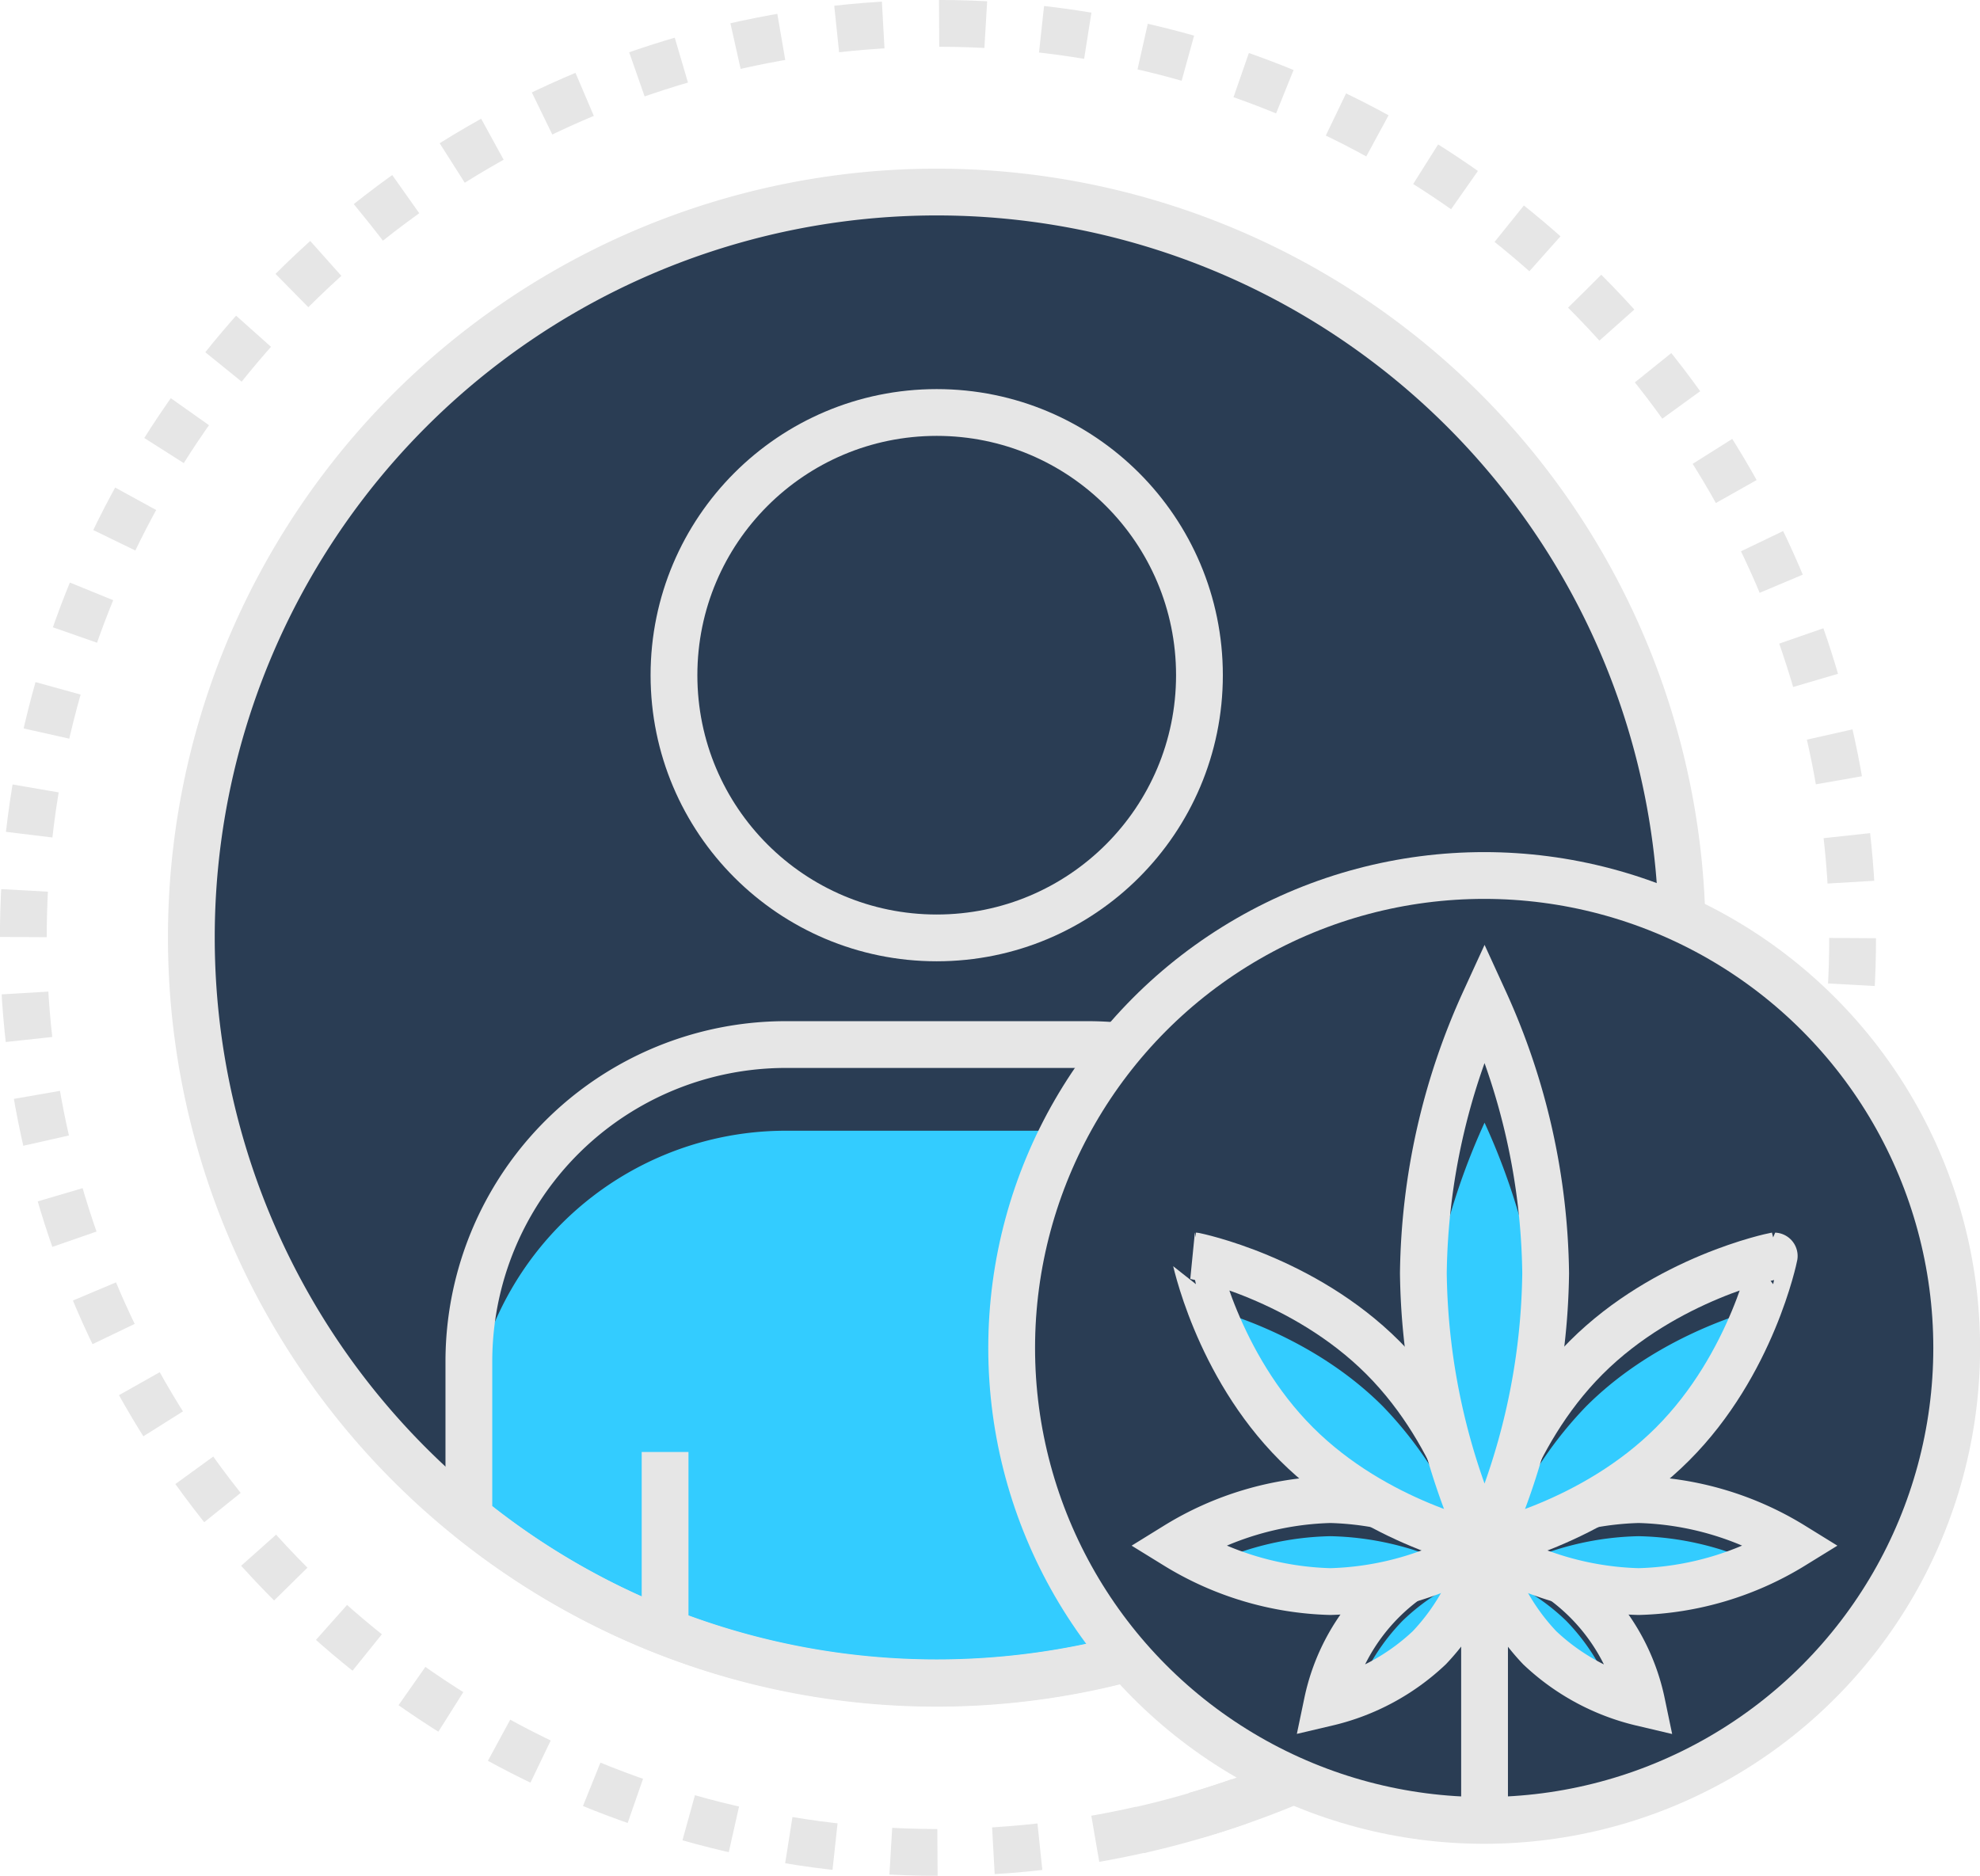 <svg xmlns="http://www.w3.org/2000/svg" viewBox="0 0 211.61 200.5"><defs><style>.cls-1,.cls-2{fill:none;stroke:#e6e6e6;stroke-miterlimit:10;stroke-width:5px;}.cls-1{stroke-dasharray:4.99 5.98;}.cls-3{fill:#2a3d54;}.cls-4{fill:#3cf;}</style></defs><g id="Layer_2" data-name="Layer 2"><g id="Layer_1-2" data-name="Layer 1"><circle class="cls-1" cx="100.25" cy="100.25" r="97.75" transform="translate(-41.53 100.25) rotate(-45)"></circle><path class="cls-2" d="M195.62,121.79a97.88,97.88,0,0,1-73.93,73.85"></path><path class="cls-3" d="M60.28,31.2h0a79.68,79.68,0,0,1,79.67,0h0a79.66,79.66,0,0,1,39.83,69h0a79.66,79.66,0,0,1-39.83,69h0a79.68,79.68,0,0,1-79.67,0h0a79.66,79.66,0,0,1-39.83-69h0A79.66,79.66,0,0,1,60.28,31.2Z"></path><path class="cls-4" d="M116.21,111.65H84a33.88,33.88,0,0,0-33.89,33.88v16.65a79.27,79.27,0,0,0,89.82,7,78.34,78.34,0,0,0,10.14-7V146.35C150.09,126.82,134.92,111.65,116.21,111.65Z"></path><path class="cls-3" d="M116.21,111.65H84a33.88,33.88,0,0,0-33.89,33.88v9.21A33.88,33.88,0,0,1,84,120.86h32.19c18.71,0,33.88,15.17,33.88,34.7v-9.21C150.09,126.82,134.92,111.65,116.21,111.65Z"></path><circle class="cls-3" cx="100.11" cy="72.17" r="28.08"></circle><path class="cls-3" d="M100.11,53.3a28.09,28.09,0,0,1,27.7,23.47,28.09,28.09,0,1,0-55.39,0A28.07,28.07,0,0,1,100.11,53.3Z"></path><circle class="cls-2" cx="100.11" cy="72.17" r="28.08"></circle><line class="cls-2" x1="71.08" y1="155.2" x2="71.08" y2="175.41"></line><line class="cls-2" x1="129.15" y1="155.2" x2="129.15" y2="175.41"></line><path class="cls-2" d="M60.28,31.2h0a79.68,79.68,0,0,1,79.67,0h0a79.66,79.66,0,0,1,39.83,69h0a79.66,79.66,0,0,1-39.83,69h0a79.68,79.68,0,0,1-79.67,0h0a79.66,79.66,0,0,1-39.83-69h0A79.66,79.66,0,0,1,60.28,31.2Z"></path><path class="cls-2" d="M116.21,111.65H84a33.88,33.88,0,0,0-33.89,33.88v16.65a79.27,79.27,0,0,0,89.82,7,78.34,78.34,0,0,0,10.14-7V146.35C150.09,126.82,134.92,111.65,116.21,111.65Z"></path><circle class="cls-3" cx="158.62" cy="144.08" r="50.5"></circle><path class="cls-3" d="M158.62,100.52a50.51,50.51,0,0,1,50.38,47c.07-1.15.11-2.31.11-3.47a50.5,50.5,0,1,0-101,0c0,1.16,0,2.32.12,3.47A50.5,50.5,0,0,1,158.62,100.52Z"></path><circle class="cls-2" cx="158.62" cy="144.08" r="50.5"></circle><path class="cls-4" d="M164.55,176.12a23.8,23.8,0,0,1-5.89-10.91,21.69,21.69,0,0,1,16.8,16.8A23.8,23.8,0,0,1,164.55,176.12Z"></path><path class="cls-4" d="M152.76,176.12a23.87,23.87,0,0,0,5.9-10.91A21.68,21.68,0,0,0,141.85,182,23.8,23.8,0,0,0,152.76,176.12Z"></path><path class="cls-3" d="M149.89,173.25a22.69,22.69,0,0,1,7.8-4.93,21.24,21.24,0,0,0,1-3.11A21.68,21.68,0,0,0,141.85,182a21.84,21.84,0,0,0,3.11-1A22.66,22.66,0,0,1,149.89,173.25Z"></path><path class="cls-3" d="M167.39,173.25a22.69,22.69,0,0,0-7.8-4.93,21.24,21.24,0,0,1-1-3.11A21.68,21.68,0,0,1,175.43,182a21.84,21.84,0,0,1-3.11-1A22.66,22.66,0,0,0,167.39,173.25Z"></path><path class="cls-2" d="M164.55,176.12a23.8,23.8,0,0,1-5.89-10.91,21.69,21.69,0,0,1,16.8,16.8A23.8,23.8,0,0,1,164.55,176.12Z"></path><path class="cls-2" d="M152.76,176.12a23.87,23.87,0,0,0,5.9-10.91A21.68,21.68,0,0,0,141.85,182,23.8,23.8,0,0,0,152.76,176.12Z"></path><path class="cls-4" d="M175.13,170.12a33,33,0,0,1-16.47-4.91,33,33,0,0,1,16.47-4.92,33,33,0,0,1,16.48,4.92A33.09,33.09,0,0,1,175.13,170.12Z"></path><path class="cls-3" d="M175.13,164.2a31.71,31.71,0,0,1,12.82,3,28.68,28.68,0,0,0,3.66-1.95,33,33,0,0,0-16.48-4.92,33,33,0,0,0-16.47,4.92,28.68,28.68,0,0,0,3.66,1.95A31.7,31.7,0,0,1,175.13,164.2Z"></path><path class="cls-4" d="M142.18,170.12a33.09,33.09,0,0,0,16.48-4.91,33,33,0,0,0-16.48-4.92,33,33,0,0,0-16.48,4.92A33.09,33.09,0,0,0,142.18,170.12Z"></path><path class="cls-3" d="M142.18,164.2a31.66,31.66,0,0,1,12.81,3,29.36,29.36,0,0,0,3.67-1.95,33,33,0,0,0-16.48-4.92,33,33,0,0,0-16.48,4.92,29.36,29.36,0,0,0,3.67,1.95A31.66,31.66,0,0,1,142.18,164.2Z"></path><path class="cls-2" d="M175.13,170.12a33,33,0,0,1-16.47-4.91,33,33,0,0,1,16.47-4.92,33,33,0,0,1,16.48,4.92A33.09,33.09,0,0,1,175.13,170.12Z"></path><path class="cls-2" d="M142.18,170.12a33.09,33.09,0,0,0,16.48-4.91,33,33,0,0,0-16.48-4.92,33,33,0,0,0-16.48,4.92A33.09,33.09,0,0,0,142.18,170.12Z"></path><path class="cls-4" d="M178.75,154.35c-8.54,8.55-20.09,10.86-20.09,10.86s2.31-11.55,10.86-20.1,20.1-10.86,20.1-10.86S187.3,145.8,178.75,154.35Z"></path><path class="cls-3" d="M169.52,150.32c6.52-6.53,14.8-9.42,18.35-10.42a39.17,39.17,0,0,0,1.75-5.65s-11.55,2.31-20.1,10.86-10.86,20.1-10.86,20.1.64-.13,1.74-.44A41.92,41.92,0,0,1,169.52,150.32Z"></path><path class="cls-4" d="M138.56,154.35c8.55,8.55,20.1,10.86,20.1,10.86s-2.32-11.55-10.87-20.1-20.09-10.86-20.09-10.86S130,145.8,138.56,154.35Z"></path><path class="cls-3" d="M147.79,150.32a41.92,41.92,0,0,1,9.12,14.45c1.1.31,1.75.44,1.75.44s-2.32-11.55-10.87-20.1-20.09-10.86-20.09-10.86a38.2,38.2,0,0,0,1.74,5.65C133,140.9,141.27,143.79,147.79,150.32Z"></path><path class="cls-2" d="M178.75,154.35c-8.54,8.55-20.09,10.86-20.09,10.86s2.31-11.55,10.86-20.1,20.1-10.86,20.1-10.86S187.3,145.8,178.75,154.35Z"></path><path class="cls-2" d="M138.56,154.35c8.55,8.55,20.1,10.86,20.1,10.86s-2.32-11.55-10.87-20.1-20.09-10.86-20.09-10.86S130,145.8,138.56,154.35Z"></path><path class="cls-4" d="M165.19,136.09a72.16,72.16,0,0,1-6.53,29.12,72.07,72.07,0,0,1-6.54-29.12A72,72,0,0,1,158.66,107,72.08,72.08,0,0,1,165.19,136.09Z"></path><path class="cls-3" d="M158.66,120a72.28,72.28,0,0,1,6.18,22.6,62.24,62.24,0,0,0,.35-6.51A72.08,72.08,0,0,0,158.66,107a72,72,0,0,0-6.54,29.11,62.24,62.24,0,0,0,.35,6.51A72.44,72.44,0,0,1,158.66,120Z"></path><path class="cls-2" d="M165.19,136.09a72.16,72.16,0,0,1-6.53,29.12,72.07,72.07,0,0,1-6.54-29.12A72,72,0,0,1,158.66,107,72.08,72.08,0,0,1,165.19,136.09Z"></path><line class="cls-2" x1="158.66" y1="165.21" x2="158.66" y2="194.57"></line></g></g></svg>